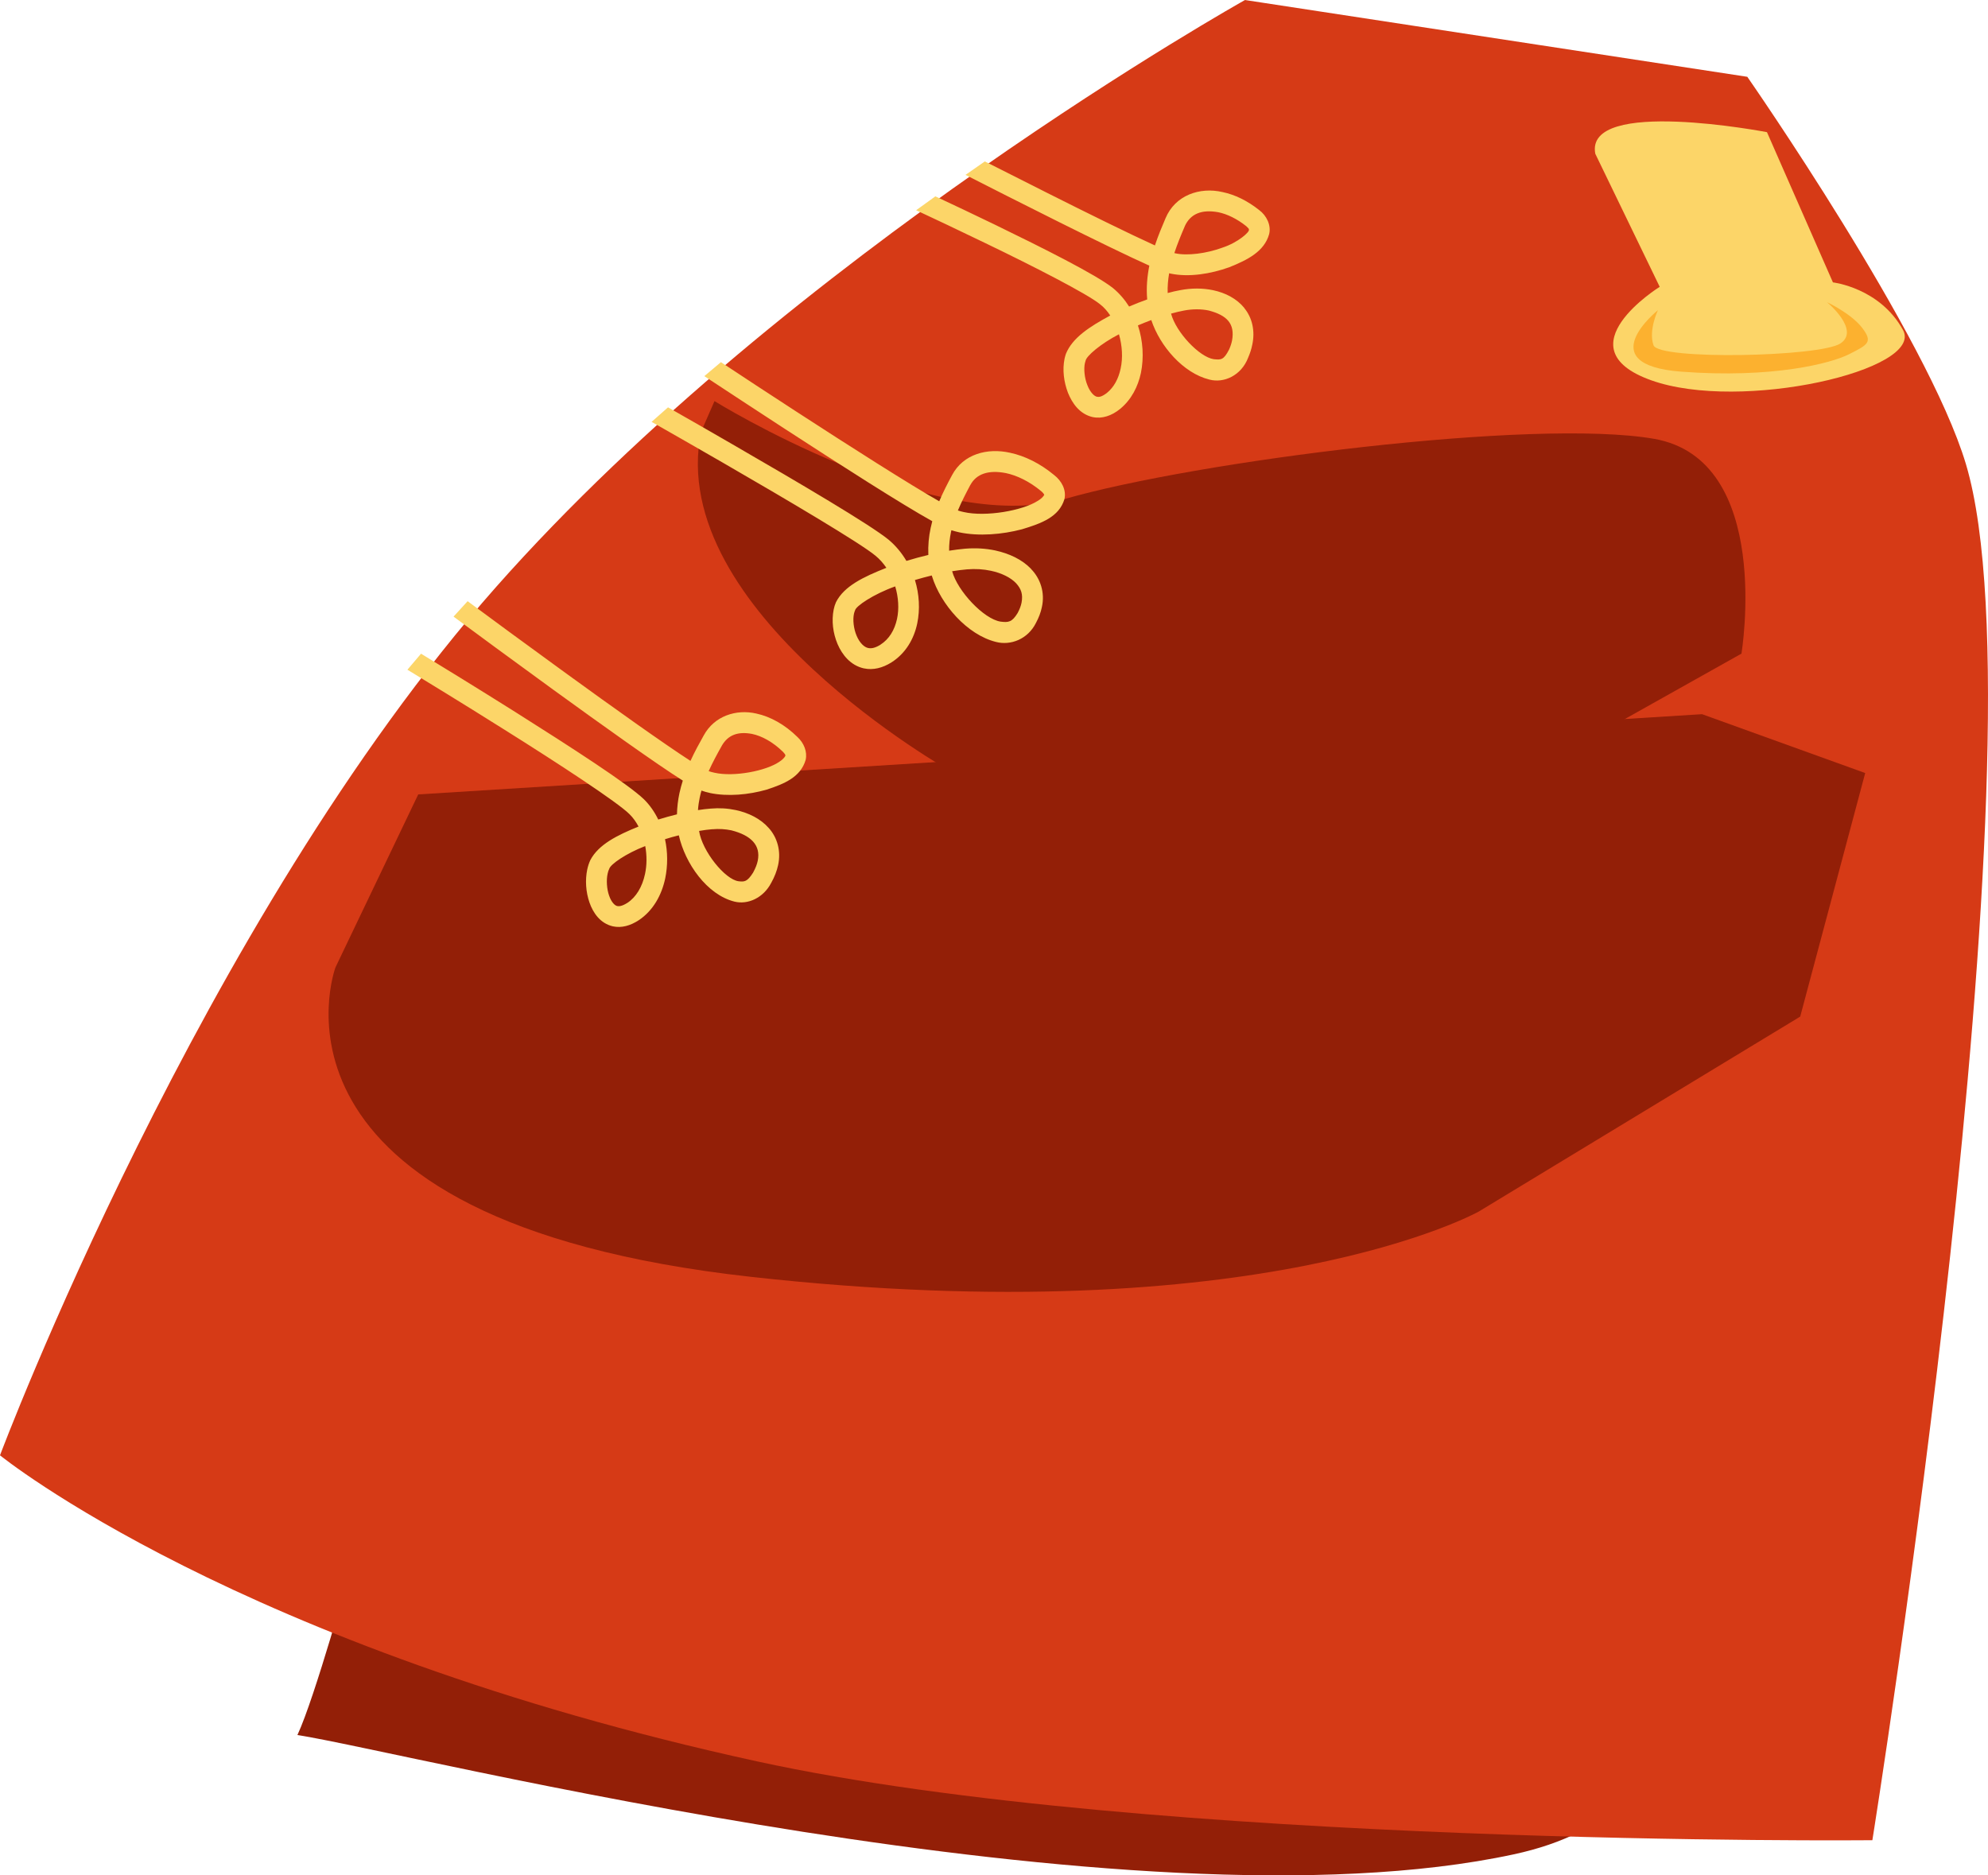 <?xml version="1.0" encoding="UTF-8"?>
<svg xmlns="http://www.w3.org/2000/svg" id="Layer_2" width="394.22px" height="371.9px" viewBox="0 0 394.22 371.9">
  <defs>
    <style>.cls-1{fill:#931f07;}.cls-1,.cls-2,.cls-3,.cls-4{stroke-width:0px;}.cls-2{fill:#fcb12f;}.cls-3{fill:#fcd568;}.cls-4{fill:#d63a16;}</style>
  </defs>
  <g id="Layer_2-2">
    <g id="Layer_2-2">
      <g id="gelicon">
        <path class="cls-1" d="M356.52,269.18l-287.02,41.98s-7.03,25.42-10.52,32.91c21.52,3.31,165.4,39.99,241.2,23.66,40.18-8.66,27.07-42.3,42.05-45.84,8.15-20.47,13.11-36.82,15.61-45.87l-1.31-6.84h-.01Z"></path>
        <path class="cls-4" d="M246.87.01s-90.16,50.4-148.61,116.52C39.82,182.65,0,288.6,0,288.6c0,0,46.91,38.16,150.1,60.69,78.04,17.04,221.19,15.64,221.19,15.64,0,0,34.94-217.97,18.56-272.87-7.6-25.47-43.36-76.83-43.36-76.83L246.87,0l0.0.01h0Z"></path>
        <path class="cls-1" d="M141.68,79.54s43.45,26.94,69.41,19.43c25.97-7.49,93.13-16.08,116.89-11.95,23.76,4.12,17.35,42.6,17.35,42.6l-46.73,26.21-109.84-2.74s-56.98-31.91-49.74-67.46l2.67-6.1-.01.01h0Z"></path>
        <path class="cls-1" d="M82.93,157.55l-16.4,34.28s-18.77,50.14,82.41,61.38c101.16,11.24,144.3-12.95,144.3-12.95l63.74-38.66,12.89-48.3-32.35-11.67-254.59,15.91 0.0.01h0Z"></path>
        <path class="cls-3" d="M246.75,61.07c-1.54-1.88-3.76-3-6.19-3.52-2.06-.43-4.3-.44-6.52-.01-.79.14-1.62.33-2.49.57-.05-1.31.07-2.62.29-3.92.11.03.22.05.34.08,3.62.74,7.9.05,11.6-1.28,3.64-1.46,6.93-3.13,7.89-6.56.43-1.75-.49-3.68-2-4.79-2.3-1.83-4.79-3.04-7.23-3.55-4.55-1.06-9.41.64-11.31,5.18-.71,1.66-1.47,3.47-2.11,5.4-4.88-2.21-13.42-6.42-21.33-10.4-4.58-2.3-8.96-4.51-12.4-6.26-1.26.88-2.53,1.75-3.83,2.67,9.07,4.62,28.16,14.29,36.45,18-.42,2.12-.63,4.38-.42,6.7-1.19.43-2.39.89-3.59,1.41-.87-1.38-1.95-2.64-3.23-3.69-3.46-2.71-13.72-7.85-23.47-12.59-4.29-2.08-8.44-4.04-11.72-5.57-1.25.89-2.53,1.82-3.81,2.75,3.49,1.63,8.5,3.99,13.74,6.53,9.59,4.62,20.17,10.04,22.71,12.1.78.6,1.46,1.37,2.04,2.25-4.07,2.2-7.5,4.39-8.8,7.62-.1.3-.19.62-.26.94-.45,2.2-.15,4.6.68,6.77.85,2.09,2.31,4.21,4.89,4.81h.03c1.81.39,3.76-.25,5.44-1.64,2.22-1.83,3.51-4.39,4.1-7.1.62-3.06.42-6.39-.59-9.44.88-.38,1.77-.73,2.65-1.06,1.72,5.18,6.32,10.52,11.52,11.8,2.89.77,6.34-.82,7.68-4.33.37-.86.65-1.7.81-2.52.63-2.81-.02-5.46-1.58-7.34l.021-.01h0ZM234.93,44.88c1.12-2.47,3.33-3.4,6.67-2.79,1.74.36,3.67,1.28,5.53,2.76.71.65.5.62.53.72.15.41-2.09,2.5-5.26,3.54-3.11,1.15-6.95,1.66-9.35,1.12-.06,0-.12-.02-.18-.04.6-1.82,1.34-3.61,2.07-5.31h-.01ZM219.55,77.88c-1.11.87-1.65.87-2,.8-.48-.05-1.37-.83-1.92-2.29-.58-1.41-.75-3.24-.49-4.4.03-.16.08-.31.13-.45.15-.92,2.96-3.36,6.62-5.25.65,2.25.8,4.68.33,6.81-.43,2.02-1.34,3.69-2.68,4.78h.01-0ZM243.73,69.31c-1.07,2.09-1.59,2.07-3.05,1.92-2.83-.42-7.48-5.32-8.46-9.04.93-.26,1.79-.46,2.59-.61,1.72-.33,3.44-.31,4.9,0,3.53.94,5.23,2.55,4.6,5.97-.11.53-.29,1.12-.58,1.76ZM140.78,157.26c3.55.74,7.71.35,11.28-.68,3.49-1.14,6.72-2.49,7.7-5.89.37-1.63-.36-3.36-1.62-4.53-2.49-2.45-5.33-4.05-8.17-4.66-4-.92-8.33.49-10.42,4.34-.87,1.55-1.8,3.23-2.63,5.05-5.2-3.36-15.38-10.61-24.85-17.49-7.76-5.63-15.13-11.06-19.34-14.18-.94,1.02-1.87,2.04-2.79,3.06,4.15,3.07,11.74,8.66,19.71,14.45,10.01,7.25,20.39,14.68,25.75,18.07-.26.82-.48,1.64-.67,2.5-.28,1.34-.46,2.74-.49,4.19-1.23.3-2.48.65-3.71,1.03-.71-1.47-1.65-2.84-2.82-4-3.18-3.07-14.54-10.38-25.46-17.28-7.77-4.89-15.16-9.41-18.76-11.61-.03.04-.06.07-.09.11-.89,1.04-1.73,2.05-2.61,3.07,3.33,2.03,11.11,6.77,19.27,11.91,10.77,6.75,22.47,14.42,24.76,16.73.7.68,1.3,1.52,1.8,2.46-4.28,1.74-7.93,3.57-9.55,6.64-.28.59-.48,1.22-.62,1.87-.44,2.12-.28,4.46.44,6.55.72,2.06,2.13,4.16,4.68,4.74h.02c1.64.35,3.4-.13,5.05-1.21,2.89-1.91,4.57-5.01,5.27-8.3.52-2.52.52-5.22-.04-7.78.91-.29,1.82-.54,2.74-.77,1.25,5.57,5.55,11.75,11.01,13.14,2.66.67,5.75-.71,7.31-3.71.67-1.19,1.12-2.37,1.37-3.52.62-2.81-.18-5.5-1.85-7.35-1.65-1.87-4-3.02-6.56-3.57-1.58-.34-3.26-.44-4.96-.29-.8.06-1.64.16-2.52.3.05-.84.18-1.68.35-2.5.1-.46.21-.92.34-1.37.54.19,1.1.35,1.68.47l0.0.01h0ZM143.14,147.87c1.24-2.13,3.18-2.85,5.98-2.33,1.93.4,4.13,1.58,6.16,3.57.59.63.44.69.46.73.02.08-.28.63-1.18,1.21-2.59,1.82-9.04,3.08-12.92,2.18-.4-.08-.77-.19-1.11-.31.79-1.75,1.71-3.44,2.62-5.06l-.01.01h-0ZM124.38,179.06c-1.05.67-1.64.68-1.95.62-.45-.06-1.17-.69-1.64-2.06-.47-1.31-.58-3.09-.3-4.35.08-.38.18-.71.32-.97.24-.9,3.29-3.03,7.14-4.52.34,1.85.34,3.8-.05,5.57-.54,2.52-1.76,4.57-3.51,5.71h-.01ZM141.26,164.45c1.32-.12,2.6-.03,3.76.21,3.9.99,5.87,2.95,5.24,6.04-.14.69-.44,1.47-.93,2.36-1.16,1.82-1.72,1.83-2.86,1.7-2.69-.33-7.24-5.97-7.84-9.98.93-.16,1.82-.28,2.63-.34l0.0.01ZM204.47,112.82c-1.82-1.89-4.34-3.05-7.11-3.66-1.89-.4-3.92-.52-5.97-.35-1,.09-2.07.22-3.18.4-.02-1.26.12-2.47.37-3.69.03-.13.06-.25.08-.37.51.16,1.04.3,1.58.42,3.87.81,8.48.43,12.42-.61,3.85-1.17,7.36-2.43,8.42-5.99.41-1.82-.57-3.62-2.04-4.76-2.76-2.29-5.78-3.79-8.73-4.42-4.52-1.02-9.3.25-11.51,4.42-.85,1.59-1.76,3.32-2.55,5.2-5.84-3.33-17.56-10.78-28.45-17.86-5.35-3.47-10.53-6.88-14.84-9.73-1.09.92-2.19,1.84-3.29,2.77,4.52,2.97,10.11,6.65,15.89,10.41,11.39,7.4,23.26,15,29.31,18.36-.12.44-.22.88-.32,1.33-.37,1.7-.54,3.49-.46,5.36-1.44.34-2.91.74-4.35,1.18-.92-1.56-2.1-3-3.53-4.2-3.63-2.97-17.59-11.19-30.98-18.93-4.5-2.61-8.9-5.12-12.76-7.32-1.09.95-2.18,1.91-3.26,2.88,4.14,2.36,9,5.13,13.97,8,13.24,7.64,27.55,16.13,30.41,18.53.84.68,1.56,1.5,2.18,2.41-4.56,1.81-8.37,3.62-9.99,6.81-.21.47-.36.96-.46,1.46-.45,2.23-.15,4.68.77,6.86.92,2.14,2.58,4.23,5.23,4.82h.04c1.74.38,3.65-.07,5.44-1.21,2.8-1.79,4.45-4.65,5.09-7.72.57-2.77.41-5.78-.46-8.6,1.12-.33,2.23-.63,3.34-.9.01.05.03.1.04.14,1.72,5.58,6.97,11.64,12.73,13.05,2.85.73,6.27-.53,7.89-3.78.56-1.05.96-2.09,1.17-3.12.66-2.92-.31-5.71-2.14-7.57l.01-.02h0ZM192.44,96.15c1.16-2.14,3.52-3.01,7.03-2.33,2.19.46,4.67,1.65,6.97,3.56.41.34.56.59.61.68.02.06.03.04.02.06.02.03-.29.62-1.31,1.22-2.97,1.91-10.26,3.21-14.66,2.2-.41-.09-.79-.18-1.15-.31.73-1.75,1.62-3.46,2.49-5.1l-0.0.02ZM174.6,127.85c-1.17.72-1.89.77-2.42.66-.77-.14-1.69-.97-2.3-2.41-.61-1.4-.8-3.21-.54-4.38.06-.26.13-.49.22-.68.14-.82,3.61-3.2,7.96-4.75.65,2.16.79,4.46.36,6.45-.49,2.24-1.58,4.01-3.28,5.1v.01h-0ZM201.8,121.56c-1.11,1.81-1.8,1.92-3.4,1.71-3.32-.52-8.51-6.04-9.59-9.99,1.05-.17,2.03-.29,2.93-.37,1.65-.14,3.29-.04,4.76.28,2.17.46,3.96,1.38,4.98,2.46,1.02,1.12,1.41,2.2,1.09,3.88-.12.61-.37,1.28-.77,2.03h0Z"></path>
        <path class="cls-3" d="M316.35,30.5l12.77,26.38s-19.54,12.13-1.73,18.52c17.8,6.4,54.33-2.03,49.97-9.97-4.61-8.38-13.89-9.43-13.89-9.43l-13.08-29.79s-36.24-6.98-34.04,4.3v-.01h-0Z"></path>
        <path class="cls-2" d="M328.78,61.5s-13.54,10.81,4.57,12.2c18.11,1.38,29.75-1.63,33.35-3.47,3.66-1.86,4.76-2.35,2.58-5.2-2.18-2.86-6.97-5.1-6.97-5.1,0,0,6.64,5.51,2.66,8.17-3.96,2.67-36.04,3.34-37.08.37-1.04-2.96.88-6.97.88-6.97h.01,0Z"></path>
      </g>
    </g>
  </g>
</svg>
